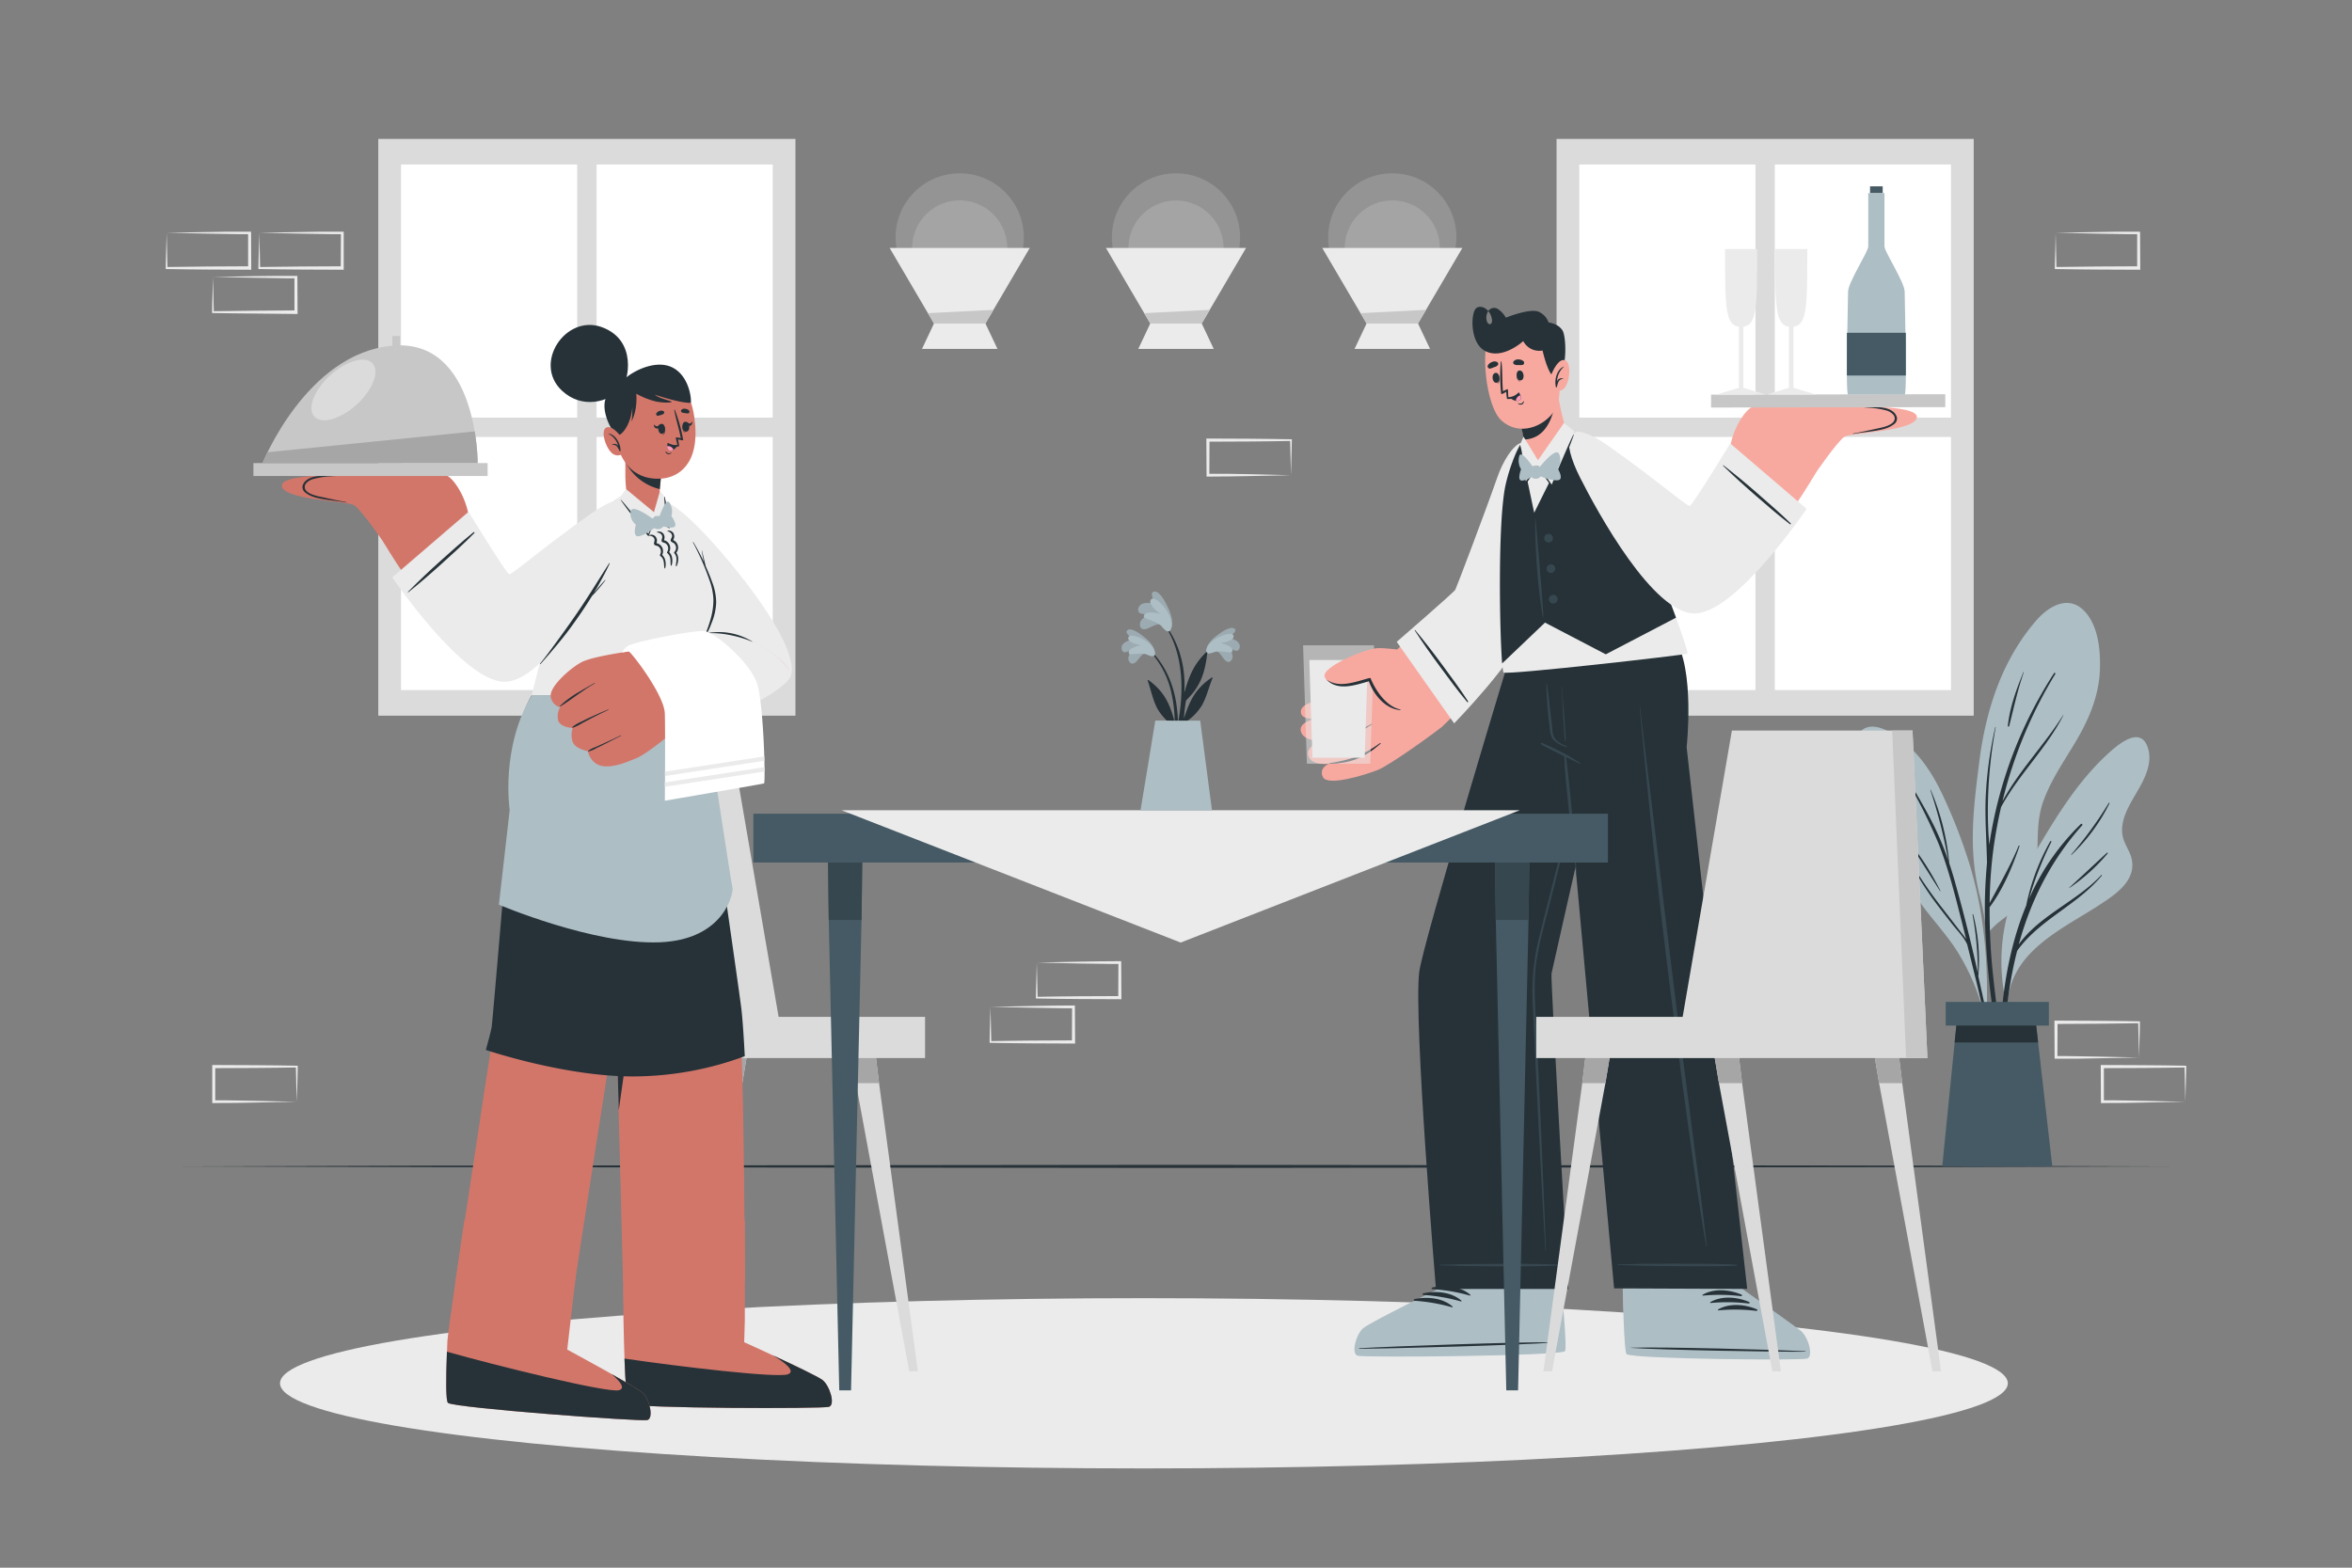 <svg xmlns="http://www.w3.org/2000/svg" viewBox="0 0 750 500"><rect x="0" y="0" width="750" height="500" fill="#808080" stroke="none"/><g id="freepik--background-complete--inject-19"><rect x="120.63" y="44.3" width="133.02" height="183.96" style="fill:#dbdbdb"></rect><rect x="127.88" y="52.47" width="56.17" height="80.72" style="fill:#fff"></rect><rect x="190.23" y="52.47" width="56.17" height="80.72" style="fill:#fff"></rect><rect x="127.88" y="139.37" width="56.17" height="80.72" style="fill:#fff"></rect><rect x="190.23" y="139.37" width="56.17" height="80.72" style="fill:#fff"></rect><rect x="496.35" y="44.3" width="133.02" height="183.96" style="fill:#dbdbdb"></rect><rect x="503.6" y="52.47" width="56.17" height="80.72" style="fill:#fff"></rect><rect x="565.95" y="52.47" width="56.17" height="80.72" style="fill:#fff"></rect><rect x="503.6" y="139.37" width="56.17" height="80.72" style="fill:#fff"></rect><rect x="565.95" y="139.37" width="56.17" height="80.72" style="fill:#fff"></rect><path d="M67.91,88.35,81,88.07,87.69,88c2.23,0,4.47,0,6.7,0h.44v.45l.06,11.19v.5h-.5L81.15,100c-4.41,0-8.83-.11-13.24-.16h-.28v-.27c0-1.9.08-3.78.13-5.65Zm0,0L68.05,94c0,1.86.11,3.7.13,5.53l-.27-.27c4.41,0,8.83-.16,13.24-.16L94.39,99l-.5.5,0-11.19.45.45c-2.18,0-4.36,0-6.55-.06l-6.58-.11Z" style="fill:#ebebeb"></path><path d="M82.68,74.24,95.81,74l6.66-.11c2.22,0,4.46,0,6.69,0h.44v.45l0,11.19v.5h-.5l-13.24-.06c-4.41,0-8.83-.11-13.24-.16H82.4v-.27c0-1.9.08-3.78.13-5.65Zm0,0,.14,5.66c.05,1.86.11,3.7.13,5.53l-.27-.27c4.41,0,8.83-.16,13.24-.16l13.24-.07-.5.5.06-11.19.44.45c-2.18,0-4.36,0-6.54-.06L96,74.52Z" style="fill:#ebebeb"></path><path d="M315.84,321.13l13.12-.28,6.66-.11c2.23-.05,4.46,0,6.7-.05h.44v.45l.06,11.19v.5h-.5l-13.24-.06c-4.42,0-8.83-.11-13.24-.17h-.28v-.27c0-1.9.09-3.79.13-5.65Zm0,0,.14,5.65c0,1.87.11,3.71.13,5.54l-.27-.27c4.41-.05,8.82-.16,13.24-.17l13.24-.06-.5.5.05-11.19.45.45c-2.19,0-4.36,0-6.55-.06l-6.58-.11Z" style="fill:#ebebeb"></path><path d="M330.61,307l13.12-.28,6.66-.11c2.23-.05,4.47,0,6.7-.05h.44V307l.06,11.19v.5h-.5l-13.24-.06c-4.42,0-8.83-.11-13.24-.17h-.28v-.27c0-1.9.09-3.79.14-5.65Zm0,0,.14,5.66c0,1.86.11,3.7.13,5.53l-.27-.27c4.41-.05,8.82-.16,13.24-.17l13.24-.06-.5.5.05-11.19.45.45c-2.18,0-4.36,0-6.55-.06L344,307.3Z" style="fill:#ebebeb"></path><path d="M53.14,74.24,66.26,74l6.66-.11c2.23,0,4.47,0,6.7,0h.44v.45l.06,11.19v.5h-.5l-13.24-.06c-4.42,0-8.83-.11-13.24-.16h-.28v-.27c0-1.9.09-3.78.13-5.65Zm0,0,.14,5.66c0,1.86.11,3.7.13,5.53l-.27-.27c4.41,0,8.82-.16,13.24-.16l13.24-.07-.5.5,0-11.19.45.45c-2.18,0-4.36,0-6.55-.06l-6.58-.11Z" style="fill:#ebebeb"></path><path d="M411.66,151.56l-13.12.28-6.66.11c-2.23.05-4.47,0-6.7.06h-.44v-.45l-.06-11.19v-.5h.5l13.24.06c4.42,0,8.83.12,13.24.17h.28v.27c0,1.9-.09,3.79-.14,5.66Zm0,0-.14-5.65c0-1.87-.11-3.71-.13-5.54l.27.27c-4.41.06-8.82.16-13.24.17l-13.24.06.5-.5-.05,11.19-.45-.44c2.18,0,4.36,0,6.55,0l6.58.11Z" style="fill:#ebebeb"></path><path d="M682.09,337.27l-13.12.27-6.66.12c-2.23,0-4.47,0-6.7,0h-.44v-.44l-.06-11.19v-.51h.5l13.24.06c4.41,0,8.83.11,13.24.16h.28v.27c0,1.89-.08,3.78-.13,5.65Zm0,0-.14-5.66c-.05-1.86-.11-3.7-.13-5.53l.27.27c-4.41,0-8.83.16-13.24.16l-13.24.07.5-.5-.05,11.19-.45-.45c2.18,0,4.36,0,6.55.05l6.58.12Z" style="fill:#ebebeb"></path><path d="M696.86,351.38l-13.12.27-6.66.12c-2.23,0-4.47,0-6.7.05h-.44v-.44l-.06-11.19v-.51h.5l13.24.06c4.42,0,8.83.11,13.24.16h.28v.27c0,1.89-.09,3.78-.13,5.65Zm0,0-.14-5.66c0-1.86-.11-3.7-.13-5.53l.27.27c-4.41.05-8.82.16-13.24.16l-13.24.06.5-.49,0,11.19-.45-.45c2.18,0,4.36,0,6.55.05l6.58.12Z" style="fill:#ebebeb"></path><path d="M94.62,351.38l-13.13.27-6.66.12c-2.23,0-4.46,0-6.69.05h-.45v-.44l0-11.19v-.51h.51l13.24.06c4.41,0,8.82.11,13.24.16h.27v.27c0,1.89-.09,3.78-.13,5.65Zm0,0-.15-5.66c0-1.86-.11-3.7-.13-5.53l.28.27c-4.42.05-8.83.16-13.24.16l-13.24.06.49-.49,0,11.19-.44-.45c2.18,0,4.35,0,6.54.05l6.58.12Z" style="fill:#ebebeb"></path><path d="M655.5,74.24,668.62,74l6.66-.11c2.23,0,4.47,0,6.7,0h.44v.45l.06,11.19v.5H682l-13.24-.06c-4.42,0-8.83-.11-13.24-.16h-.28v-.27c0-1.9.09-3.78.14-5.65Zm0,0,.14,5.66c0,1.86.11,3.7.13,5.53l-.27-.27c4.41,0,8.82-.16,13.24-.16L682,84.93l-.5.5,0-11.19.45.45c-2.18,0-4.36,0-6.55-.06l-6.58-.11Z" style="fill:#ebebeb"></path><circle cx="306.03" cy="75.72" r="20.45" style="fill:#ebebeb;opacity:0.19"></circle><circle cx="306.03" cy="79.09" r="15.17" transform="translate(158.31 358.53) rotate(-76.63)" style="fill:#ebebeb;opacity:0.19"></circle><polygon points="328.36 79.09 314.23 103.17 297.83 103.17 283.69 79.09 328.36 79.09" style="fill:#ebebeb"></polygon><polygon points="318.07 111.28 294 111.28 297.83 103.17 314.23 103.17 318.07 111.28" style="fill:#ebebeb"></polygon><polygon points="316.78 98.82 314.23 103.17 297.82 103.17 295.89 99.88 316.78 98.82" style="fill:#c7c7c7"></polygon><circle cx="375" cy="75.72" r="20.45" style="fill:#ebebeb;opacity:0.19"></circle><circle cx="375" cy="79.09" r="15.17" transform="translate(2.05 167.35) rotate(-25.22)" style="fill:#ebebeb;opacity:0.19"></circle><polygon points="397.33 79.09 383.2 103.17 366.8 103.17 352.67 79.09 397.33 79.09" style="fill:#ebebeb"></polygon><polygon points="387.04 111.28 362.97 111.28 366.8 103.17 383.2 103.17 387.04 111.28" style="fill:#ebebeb"></polygon><polygon points="385.76 98.82 383.2 103.17 366.8 103.17 364.86 99.88 385.76 98.82" style="fill:#c7c7c7"></polygon><circle cx="443.97" cy="75.72" r="20.45" style="fill:#ebebeb;opacity:0.19"></circle><circle cx="443.97" cy="79.09" r="15.17" transform="translate(74.11 337.1) rotate(-45)" style="fill:#ebebeb;opacity:0.19"></circle><polygon points="466.31 79.09 452.17 103.17 435.77 103.17 421.64 79.09 466.31 79.09" style="fill:#ebebeb"></polygon><polygon points="456.01 111.28 431.94 111.28 435.77 103.17 452.17 103.17 456.01 111.28" style="fill:#ebebeb"></polygon><polygon points="454.73 98.82 452.18 103.17 435.77 103.17 433.84 99.88 454.73 98.82" style="fill:#c7c7c7"></polygon></g><g id="freepik--Shadow--inject-19"><ellipse cx="364.77" cy="441.19" rx="275.48" ry="27.15" style="fill:#ebebeb"></ellipse></g><g id="freepik--Floor--inject-19"><polygon points="58.08 372.01 137.31 371.77 216.54 371.68 375 371.51 533.46 371.68 612.69 371.76 691.92 372.01 612.69 372.25 533.46 372.34 375 372.51 216.54 372.34 137.31 372.25 58.08 372.01" style="fill:#263238"></polygon></g><g id="freepik--Plant--inject-19"><path d="M631.1,284.94a70.12,70.12,0,0,1,2.26,12.75c-.12.21-.1,1,0,.79,0,.7,1.09.57,1.09-.12,0-.45,0-.9,0-1.34,2.49-3.09,6.11-5,9-7.74a17,17,0,0,0,4.95-7.88c2.42-8.36.15-17.22,3.07-25.56,2.51-7.19,7-13.44,10.84-20,4-6.89,7-14.13,7.3-22.2.24-6.18-.5-14.41-5.2-19-5-4.91-11.17-1.23-15,3.15-11.07,12.71-16.19,28.77-18.27,45.19-1.14,9.09-2.32,18.24-2,27.41A74.17,74.17,0,0,0,631.1,284.94Z" style="fill:#ADBEC4"></path><path d="M633.31,301a157,157,0,0,1,.3-25.75s0,0,0-.1c-.14-7-.69-13.89-.42-20.86a124.25,124.25,0,0,1,3.07-22.38.07.07,0,0,1,.13,0,146,146,0,0,0-2.42,21.88q-.21,5.89.09,11.8c.07,1.28.19,2.56.27,3.85h0A137.48,137.48,0,0,1,655,214.69c.14-.23.54,0,.4.25a143.07,143.07,0,0,0-16.86,40.63c5.33-9.87,13.37-18,19.34-27.46,0-.05.12,0,.09,0-5.36,10.56-14.22,18.88-19.86,29.28q-1.47,6.36-2.38,12.82a143.57,143.57,0,0,0-1.28,17.81c3.24-6.06,6.61-11.86,9.26-18.27.07-.17.32-.06.26.11-2.26,6.67-5.29,13.84-9.54,19.52,0,4.22.1,8.44.35,12.65.66,11.24,2.58,22.33,3.47,33.54a.26.26,0,0,1-.52.05A258.77,258.77,0,0,1,633.31,301Z" style="fill:#263238"></path><path d="M645.25,214.33c0-.08.15,0,.12,0-2,5.68-3.21,11.43-4.69,17.26a.22.22,0,0,1-.43-.07C640.86,225.66,643,219.77,645.25,214.33Z" style="fill:#263238"></path><path d="M593.1,238.13a86,86,0,0,0,4.73,9.7c3.69,6.71,7.55,12.87,8.25,20.68.31,3.49.42,7,1.49,10.37A31,31,0,0,0,611.7,287c4,5.84,9,10.87,12.73,16.92a71.66,71.66,0,0,1,8.46,20.4c.09.39.71.29.61-.1,0,0,0-.06,0-.09a.15.15,0,0,0,0-.09c.59-16.76-.75-33.66-5.87-49.72a170.57,170.57,0,0,0-8.12-20.68c-2.74-5.82-6.15-11.42-11-15.77-3.12-2.81-9.89-8.14-14.33-5.32C592.11,233.89,592.26,236,593.1,238.13Z" style="fill:#ADBEC4"></path><path d="M610,276.13a138,138,0,0,0,9.75,14c1.62,2.12,3.27,4.22,4.89,6.34.76,1,1.62,2,2.32,3.08-.44-1.77-.87-3.53-1.32-5.29-2.16-8.47-4.24-17-7.47-25.16a168.92,168.92,0,0,0-11.64-22.82c-.11-.2.2-.34.32-.15,3.54,5.83,7.14,11.65,10.11,17.79a92.56,92.56,0,0,1,4.3,10.55,163.35,163.35,0,0,0-5.72-22.55c0-.06.07-.11.1-.05a76.9,76.9,0,0,1,5.93,23.46s0,0,0,0q1.1,3.25,2,6.59c2.64,9.38,5,18.85,7.11,28.36A101.46,101.46,0,0,0,629,291.69a.11.11,0,0,1,.22,0,59.2,59.2,0,0,1,1.62,19.66c.81,3.61,1.61,7.24,2.38,10.86,1.65,7.73,3.67,15.59,4.63,23.44,0,.2-.25.24-.31.05-1.15-4.23-1.84-8.61-2.78-12.9s-1.92-8.58-2.92-12.86c-1.45-6.24-3-12.46-4.53-18.68-1-2.28-3.05-4.3-4.55-6.21-1.65-2.1-3.3-4.19-4.91-6.32a94.3,94.3,0,0,1-8.06-12.49C609.76,276.11,609.9,276,610,276.13Z" style="fill:#263238"></path><path d="M609.24,269a88.29,88.29,0,0,1,9.53,15.15c0,.07-.07.14-.11.07-3.21-5-6.37-10.09-9.57-15.12C609,269,609.18,268.88,609.24,269Z" style="fill:#263238"></path><path d="M680.61,254c-2.18,3.74-4.66,8.24-3.72,12.73.59,2.84,2.67,5.15,3,8.05.85,6.41-5.54,10.64-10.15,13.66-11.51,7.56-27.3,14.29-29.4,29.72-.08.54-1,.41-1-.13a.36.36,0,0,1,0-.1s-.06-.05-.06-.09a59.15,59.15,0,0,1,.22-23.56c1.72-7.95,5.19-15.09,9.28-22.08,6.93-11.82,14.27-23.92,24.74-33,2.9-2.5,8.84-7,11.15-1.35S683.27,249.46,680.61,254Z" style="fill:#ADBEC4"></path><path d="M670.07,279.08c-7.63,8.26-19.77,12.89-26.34,22.15,3.9-14.19,10.34-26.94,20.24-38a.3.3,0,0,0-.42-.42A75,75,0,0,0,647,286.74a107.24,107.24,0,0,1,7.12-18.21c.11-.23-.2-.42-.33-.2a69.53,69.53,0,0,0-7.68,20.48c-8.66,20.95-9.46,45.53-7.64,67.62,0,.32.5.32.49,0-.49-17.41-.21-35.12,4-52.12l.27-1.06c7.15-10,19.23-14.58,27-24C670.28,279.12,670.15,279,670.07,279.08Z" style="fill:#263238"></path><path d="M671.84,272c-4,3.68-8,7.44-12,11.11,0,0,0,.11.06.08a58.61,58.61,0,0,0,12.15-10.95C672.21,272.06,672,271.83,671.84,272Z" style="fill:#263238"></path><path d="M672.47,256.06a125.68,125.68,0,0,1-12,16.49c-.06.06,0,.16.1.1a58.2,58.2,0,0,0,12.11-16.47A.13.13,0,0,0,672.47,256.06Z" style="fill:#263238"></path><polygon points="654.43 372.01 619.34 372.01 624.07 324.79 649.03 324.79 654.43 372.01" style="fill:#455a64"></polygon><polygon points="649.91 332.47 623.29 332.47 624.07 324.79 649.03 324.79 649.91 332.47" style="fill:#263238"></polygon><rect x="620.44" y="319.56" width="32.9" height="7.54" style="fill:#455a64"></rect></g><g id="freepik--character-2--inject-19"><path d="M498.64,430.44c-2.22,1.45-62.93,2.21-65,1.55s-.33-6.58,1.92-8.41,24.59-12.19,24.59-12.19l-1-9.08c10.59-.32,28-.93,38.05-1.28C498.2,415.5,499.07,430.17,498.64,430.44Z" style="fill:#ebebeb"></path><path d="M432.92,432.4c2.15.64,63.82.11,66.09-1.44.87-.58-1.27-22-1.27-22.12l-37.77.91,0,.67s-22.95,11.22-25.27,13.19S430.77,431.76,432.92,432.4Z" style="fill:#ADBEC4"></path><path d="M433.53,430c10.26-.6,51.69-2.07,61.88-1.89.08,0,.08.06,0,.07-10.15.82-51.6,1.95-61.88,2C433.32,430.18,433.31,430,433.53,430Z" style="fill:#263238"></path><path d="M456.71,410.65c4-.9,9-.44,12.16,2.33.12.11,0,.28-.16.24a56.38,56.38,0,0,0-12-2.06A.26.26,0,0,1,456.71,410.65Z" style="fill:#263238"></path><path d="M453.85,412.5c4-.89,9-.44,12.16,2.34.13.1,0,.28-.16.24a57,57,0,0,0-12-2.07A.26.26,0,0,1,453.85,412.5Z" style="fill:#263238"></path><path d="M451,414.36c4-.89,9-.44,12.17,2.33.12.11,0,.28-.17.25a56.83,56.83,0,0,0-12-2.07A.26.26,0,0,1,451,414.36Z" style="fill:#263238"></path><path d="M457.89,411.09h42.24s-5.73-98.87-5.39-100.6c.42-2.2,24.19-106.67,24.19-106.67h-35.8s-29.45,96.89-30.58,106.25C450.72,325.18,457.89,411.09,457.89,411.09Z" style="fill:#263238"></path><path d="M459.12,403.39c6.45-.13,4.6-.18,11.05-.24,3.16,0,23.91-.22,26.86.27a.07.07,0,0,1,0,.13c-2.95.49-23.7.31-26.86.28-6.45-.06-4.6-.11-11.05-.25A.1.1,0,0,1,459.12,403.39Z" style="fill:#37474f"></path><path d="M512.75,212.65c-3.34,11.9-6.25,23.93-9.28,35.91s-6,24-9.05,36c-1.48,5.9-3.09,11.77-4.37,17.71a70.21,70.21,0,0,0-1.29,17.95c.51,12.35,1.17,24.69,1.77,37s1.26,24.7,2,37c.09,1.55.19,3.09.28,4.63,0,.11.17.1.16,0q-1.38-37.06-3.24-74.1c-.3-6.19-.68-12.4.27-18.54.9-5.83,2.55-11.53,4-17.23q4.53-18,9-36c3.36-13.43,6.89-26.84,9.89-40.35A.09.09,0,0,0,512.75,212.65Z" style="fill:#37474f"></path><path d="M574.35,432c-2.07.67-53.07,0-55.3-1.41-.87-.54-1.29-9.13-1.5-19.54v-.33c0-.45-.26-2.43-.67-5.28l38,.63.67,5.22s14.54,10.4,16.82,12.26S576.41,431.31,574.35,432Z" style="fill:#dbdbdb"></path><path d="M576.25,433.31c-2.15.68-55.26.12-57.55-1.4-.88-.56-1.25-21.21-1.25-21.32l38.13,0,.17.62s16.22,11.38,18.56,13.32S578.39,432.65,576.25,433.31Z" style="fill:#ADBEC4"></path><path d="M575.6,430.94c-10.26-.46-45.36-1.43-55.55-1.1-.08,0-.08.06,0,.06,10.17.68,45.27,1.31,55.55,1.21C575.82,431.1,575.82,431,575.6,430.94Z" style="fill:#263238"></path><path d="M555.31,412.9c-3.79-1.61-8.75-2.08-12.39.06-.14.08,0,.28.12.27a56.66,56.66,0,0,1,12.14.17A.26.26,0,0,0,555.31,412.9Z" style="fill:#263238"></path><path d="M557.77,415.26c-3.78-1.62-8.74-2.09-12.38.05-.14.08,0,.28.11.27a56.74,56.74,0,0,1,12.15.17A.26.26,0,0,0,557.77,415.26Z" style="fill:#263238"></path><path d="M560.24,417.61c-3.78-1.62-8.75-2.09-12.39.05-.14.08,0,.28.12.27a56.64,56.64,0,0,1,12.14.17A.26.26,0,0,0,560.24,417.61Z" style="fill:#263238"></path><path d="M487.65,203.82s5.43,33.09,5.8,34.15c0,0,2,1,5.66,2.64L514.7,410.92l42.44.17L537.83,238.31s2.75-25.15-3.85-34.49Z" style="fill:#263238"></path><path d="M515.9,403.26c6.48-.1,4.62-.17,11.11-.2,3.17,0,24-.11,27,.39.06,0,.06.13,0,.14-3,.47-23.82.2-27,.16-6.48-.09-4.62-.14-11.1-.3A.1.1,0,0,1,515.9,403.26Z" style="fill:#37474f"></path><path d="M491.69,236.94a79.59,79.59,0,0,1,12.13,6.36.14.14,0,0,1-.13.25c-4.09-2-8.27-3.9-12.25-6.12A.28.28,0,0,1,491.69,236.94Z" style="fill:#37474f"></path><path d="M493.25,218c.67,4,1,8,1.48,12l.33,2.87a5.52,5.52,0,0,0,.68,2.52c.87,1.33,2.41,2,3.8,2.57a.14.14,0,0,1-.08.27,9.16,9.16,0,0,1-4-2.14c-1.27-1.34-1.23-3.38-1.43-5.11a109.75,109.75,0,0,1-.93-12.93A.09.09,0,0,1,493.25,218Z" style="fill:#37474f"></path><path d="M498.06,219.21c.14,2.85.46,5.7.7,8.54.12,1.41.21,2.82.3,4.22s.25,2.9.21,4.33a.09.09,0,0,1-.18,0c-.23-1.36-.26-2.77-.37-4.13s-.22-2.89-.3-4.33c-.16-2.88-.24-5.78-.5-8.66C497.91,219.11,498.06,219.11,498.06,219.21Z" style="fill:#37474f"></path><path d="M501.74,264.17c-.47-5-.9-10-1.47-15-.32-2.8-.57-5.62-1-8.4,0-.26-.46-.19-.45.07.11,5,.71,10,1.19,15s.9,10,1.56,15c.38,2.82.79,5.63,1.12,8.46,0,.1.17.1.16,0C502.42,274.26,502.21,269.21,501.74,264.17Z" style="fill:#37474f"></path><path d="M540,363.45q-2.18-16.74-4.31-33.48c-2.83-22.33-5.5-44.68-8.19-67-1.51-12.54-3.09-25.07-4.55-37.62,0-.08-.13-.08-.12,0,2.09,22.51,4.34,45,7,67.45s5.5,44.68,8.59,67c1.73,12.53,3.43,25.07,5.65,37.52a.09.09,0,0,0,.18,0C543,386,541.44,374.7,540,363.45Z" style="fill:#37474f"></path><path d="M489.67,149.05c.61,15.55-2.52,38.33-3.82,46.32-1.44,8.88-14.66,25.72-26,36.4-2.47,2.33-19.52-18.4-17.29-21.26,5.22-6.71,19.49-17.16,22.26-22.12,1.79-3.22,9.39-26.7,13.9-38C484.65,135.61,489.39,141.79,489.67,149.05Z" style="fill:#f7a9a0"></path><path d="M459.85,231.77c-2.55,2.07-16.58,12.27-20.59,13.84s-15.87,5.23-17.38,2.28,1.88-4.3,1.88-4.3-5.26.76-6.5-2.35,4.08-5,4.08-5-5.45.38-6.47-2.81,4.67-4.23,4.67-4.23-5,.58-4.71-2.4c.31-3.58,9.59-3.62,13.89-5.68,1-.47,19.1-10.88,19.1-10.88Z" style="fill:#f7a9a0"></path><path d="M419.05,229.27c6.82,0,9.8-1.24,15.46-4.86.11-.07.24.07.13.16-5.21,4.05-8.73,6.09-15.61,5C418.7,229.55,418.72,229.27,419.05,229.27Z" style="fill:#263238"></path><path d="M420.8,236.2c7.09-.66,10.33-1.94,16.54-5.3.08,0,.17.1.09.16-5.81,3.8-9.37,5.76-16.54,5.49C420.57,236.54,420.48,236.23,420.8,236.2Z" style="fill:#263238"></path><path d="M424.07,243.41c6.81-1.14,10.43-2.38,16-6.41.14-.1.29.09.16.19-5.31,4.67-9.81,6.26-16.13,6.42C423.69,243.63,423.64,243.48,424.07,243.41Z" style="fill:#263238"></path><polygon points="435.17 241.65 418.51 241.65 417.51 210.51 436.17 210.51 435.17 241.65" style="fill:#ebebeb"></polygon><polygon points="436.94 243.58 416.74 243.58 415.52 205.81 438.16 205.81 436.94 243.58" style="fill:#ebebeb;opacity:0.5"></polygon><path d="M451.53,208.06s-8.42-1.5-12.27-1.34-17.95,6-16.85,9.14c1.41,4,10.22,2.25,14.42.81,0,0,3.26,9.32,9.86,9.41S451.53,208.06,451.53,208.06Z" style="fill:#f7a9a0"></path><path d="M423.16,216.84c3.93,2.75,9.33.51,13.51-.58a.39.39,0,0,1,.51.39c1.63,3.82,5,8.73,9.32,9.62a.1.1,0,0,1,0,.2c-4.72-.34-8.46-4.88-10-9.18-4.27,1.19-9.77,3.2-13.36-.41C423.11,216.86,423.13,216.83,423.16,216.84Z" style="fill:#263238"></path><path d="M445.38,204.71l18.32,26s20-20.47,23.14-30.67,2.79-25.11,2.92-46-8.49-12.75-12.36-1.64c-3.52,10.14-12.89,34.84-13.33,35.68S445.38,204.71,445.38,204.71Z" style="fill:#ebebeb"></path><path d="M468.13,223.67c-2.57-4-5.39-7.76-8.19-11.57s-5.67-7.54-8.68-11.14c-.08-.09-.19,0-.13.11,2.57,4,5.31,7.84,8.12,11.64s5.58,7.6,8.61,11.21C468,224.11,468.26,223.87,468.13,223.67Z" style="fill:#263238"></path><path d="M479.44,214.48c1,.9,58.4-5.64,58.67-6,.71-1.1-20.86-61.19-35.49-70.37-3.15-2-14.13-.33-15.58.44-1.63.86-5.53,9.65-7,16.59C477.23,169,478.54,213.68,479.44,214.48Z" style="fill:#ebebeb"></path><path d="M534.45,197l-22.4,11.69-19.38-10.12L479,211.6c-.81-10-1.41-44.55,1-56.51a57.45,57.45,0,0,1,3.66-11.16s0,0,0,0c.59-1.17,1-1.94,1-1.94l4.56,21.55,12.84-25.84C513.51,144.66,527.82,178.94,534.45,197Z" style="fill:#263238"></path><path d="M491,181.1q-.31-3.89-.66-7.75c-.1-1.27-.21-2.54-.31-3.82s-.27-2.71-.4-4.06a0,0,0,0,0-.08,0c0,1.36,0,2.71,0,4.08s.08,2.54.13,3.81c.1,2.63.24,5.26.44,7.89.4,5.18.94,10.36,1.85,15.48a.09.09,0,0,0,.18,0C491.91,191.5,491.44,186.3,491,181.1Z" style="fill:#37474f"></path><path d="M496.68,191.1a1.38,1.38,0,1,1-1.38-1.38A1.37,1.37,0,0,1,496.68,191.1Z" style="fill:#37474f"></path><path d="M495.93,181.37a1.37,1.37,0,1,1-1.37-1.37A1.37,1.37,0,0,1,495.93,181.37Z" style="fill:#37474f"></path><path d="M495.19,171.64a1.38,1.38,0,1,1-1.37-1.37A1.37,1.37,0,0,1,495.19,171.64Z" style="fill:#37474f"></path><path d="M503.62,150.19c6.28,11.05,23.27,44.53,37.72,44.51,10.23,0,36.74-41.24,39.09-46.51,1.92-4.32-25.45-12.83-26.8-10-2.79,5.88-10.72,21.08-14.29,24.15-2.38,2-20.14-16-30.91-22.61C499.19,134.08,498.94,142,503.62,150.19Z" style="fill:#f7a9a0"></path><path d="M588.33,139.15C591,138,611.26,137.4,611.25,133s-25.83-3.17-25.83-3.17Z" style="fill:#f7a9a0"></path><path d="M551.49,146.81c-.64-7.38,4.58-16.31,7.66-17.18,2.14-.6,25.11.39,28.7.17s16.4.11,16.7,3.26c.41,4.45-13.84,4.63-16.22,6.09S578.15,152,578.15,152Z" style="fill:#f7a9a0"></path><path d="M604.88,133.12a3.46,3.46,0,0,0-1.46-2c-1.57-1.1-3.64-1.19-5.49-1.34a50.26,50.26,0,0,0-8.41-.07c-.07,0-.07.1,0,.1,2.1,0,4.2,0,6.29.23a25.93,25.93,0,0,1,5.69.87,4.64,4.64,0,0,1,2.19,1.31,1.79,1.79,0,0,1,.43,1.7c-.61,1.94-4.43,2.51-6.19,2.91-2.31.51-4.7,1-7,1.44-.1,0,0,.17.05.15,2.4-.47,4.94-.66,7.36-1.09,2-.36,4-.76,5.64-2.06A2.19,2.19,0,0,0,604.88,133.12Z" style="fill:#263238"></path><path d="M551.73,141.43l24.36,20.86s-22.11,32.8-35.42,33.36-31.33-32.39-36.91-43.51-5.85-20.48,9.44-9.69,24.68,19.07,25.6,18.91S551.73,141.43,551.73,141.43Z" style="fill:#ebebeb"></path><path d="M571,166.91c-3.39-3.32-7-6.4-10.53-9.5s-7.18-6.12-10.91-9c-.09-.07-.18.07-.1.14,3.38,3.32,6.9,6.49,10.47,9.59s7.11,6.19,10.85,9.05C571,167.36,571.13,167.07,571,166.91Z" style="fill:#263238"></path><rect x="545.62" y="125.83" width="74.68" height="4.12" transform="translate(1166.15 254.73) rotate(179.9)" style="fill:#c7c7c7"></rect><path d="M607.36,125.81H589.31c-.86,0,0-29.71,0-32.75s6.44-12.75,6.44-14.47v-17h5.16v17c0,1.72,6.45,11.44,6.45,14.47S608.21,125.81,607.36,125.81Z" style="fill:#ADBEC4"></path><rect x="588.93" y="106.14" width="18.8" height="13.63" style="fill:#455a64"></rect><rect x="596.32" y="59.43" width="4.03" height="2.12" style="fill:#455a64"></rect><path d="M576.3,79.44c0,19,0,24.81-5.12,24.81s-5.11-5.77-5.11-24.81Z" style="fill:#ebebeb"></path><rect x="570.46" y="100.52" width="1.44" height="23.43" style="fill:#ebebeb"></rect><polygon points="579.18 125.87 563.19 125.87 571.18 123.48 579.18 125.87" style="fill:#ebebeb"></polygon><path d="M560.31,79.44c0,19,0,24.81-5.12,24.81s-5.11-5.77-5.11-24.81Z" style="fill:#ebebeb"></path><rect x="554.47" y="100.52" width="1.44" height="23.43" style="fill:#ebebeb"></rect><polygon points="563.19 125.87 547.2 125.87 555.19 123.48 563.19 125.87" style="fill:#ebebeb"></polygon><path d="M489.81,147.23c2.31.11,8.11-3.91,9.79-8.26a68,68,0,0,0-1.52-6.71c-.49-2.14-1-4.55-1.29-6.77-.05-.46-13.51,5.24-13.51,5.24a35.72,35.72,0,0,1,2.48,8.37,4.8,4.8,0,0,1,0,.92v.16C485.74,142,486.68,147.09,489.81,147.23Z" style="fill:#f7a9a0"></path><path d="M485.79,140.18a8.22,8.22,0,0,0,1.44-.12c7.31-1.13,8.75-10.44,9-14.49-2.51.72-13,5.16-13,5.16a35.72,35.72,0,0,1,2.48,8.37,4.8,4.8,0,0,1,0,.92A.85.85,0,0,0,485.79,140.18Z" style="fill:#263238"></path><path d="M494.42,107.45c2.82,4.4,4.18,19,1.63,23.06-3.7,5.88-11.69,8.59-17.18,3.7-5.32-4.74-6.76-23.8-3.73-27.68C479.6,100.8,490.26,101,494.42,107.45Z" style="fill:#f7a9a0"></path><path d="M496.35,130.28h0" style="fill:none;stroke:#f4a69d;stroke-linecap:round;stroke-linejoin:round;stroke-width:0px"></path><path d="M483.63,119.3s.08,0,.08.08c.07,1,.31,2.1,1.23,2.34,0,0,0,.06,0,0C483.84,121.73,483.53,120.24,483.63,119.3Z" style="fill:#263238"></path><path d="M484.41,118.18c1.57-.27,2,2.89.55,3.14S483.09,118.41,484.41,118.18Z" style="fill:#263238"></path><path d="M478,119.81s-.07.06-.06.1c.17,1,.19,2.11-.65,2.56,0,0,0,.06,0,0C478.35,122.22,478.3,120.71,478,119.81Z" style="fill:#263238"></path><path d="M477,118.91c-1.59.1-1.28,3.27.19,3.18S478.3,118.83,477,118.91Z" style="fill:#263238"></path><path d="M485.39,116.42a11.41,11.41,0,0,1-1.31,0,2,2,0,0,1-1.33-.28.67.67,0,0,1-.15-.81,1.68,1.68,0,0,1,1.54-.69,2.49,2.49,0,0,1,1.68.57A.72.72,0,0,1,485.39,116.42Z" style="fill:#263238"></path><path d="M475.27,117.54a10.63,10.63,0,0,0,1.23-.45,2.09,2.09,0,0,0,1.17-.69.7.7,0,0,0-.11-.82,1.68,1.68,0,0,0-1.69-.15,2.45,2.45,0,0,0-1.41,1.07A.72.72,0,0,0,475.27,117.54Z" style="fill:#263238"></path><path d="M485.8,128c-.2.27-.39.61-.74.69a2.52,2.52,0,0,1-1.09-.1,0,0,0,0,0,0,.06,1.32,1.32,0,0,0,1.31.36,1.06,1.06,0,0,0,.65-1C485.91,128,485.83,128,485.8,128Z" style="fill:#263238"></path><path d="M484.37,125.25a3.33,3.33,0,0,1-2,1.78,3.69,3.69,0,0,1-1.19.22.91.91,0,0,1-.23,0h-.22c-.12,0-.19-.09-.23-.2h0a.33.33,0,0,1,0-.1h0v-.09c-.12-.75-.2-1.9-.2-1.9-.26.17-1.58,1-1.61.6a51,51,0,0,1-.1-10.26.1.1,0,0,1,.19,0c.37,3.15.18,6.34.5,9.51a5.65,5.65,0,0,1,1.51-.7c.11,0,.12,2.24.2,2.57a.1.1,0,0,1,0,0,4.72,4.72,0,0,0,3.31-1.55C484.33,125.1,484.42,125.16,484.37,125.25Z" style="fill:#263238"></path><path d="M481.59,126.93a4,4,0,0,0,1.79.93,1.8,1.8,0,0,0,1.09-.13c.74-.35.63-1.06.37-1.65a4.44,4.44,0,0,0-.52-.87A5.14,5.14,0,0,1,481.59,126.93Z" style="fill:#263238"></path><path d="M483.38,127.86a1.8,1.8,0,0,0,1.09-.13c.74-.35.63-1.06.37-1.65A1.88,1.88,0,0,0,483.38,127.86Z" style="fill:#ff9abb"></path><path d="M473.44,111.87c5.62,3.09,12.29-3.08,12.29-3.08a5.74,5.74,0,0,0,6.16,3s1.91,8.81,4.26,8.56c3.58-.37,3.48-12.63,2.12-14.91s-4.46-2.59-4.46-2.59A5.84,5.84,0,0,0,491,99.6c-2.63-1.63-10.82,1.72-10.82,1.72a7.83,7.83,0,0,0-2.45-2.7,2.22,2.22,0,0,0-3.15.6,5.23,5.23,0,0,1,1.07,2.12c.68,2.56-1.45,2.77-1.66.4a3.66,3.66,0,0,1,.59-2.52c-1.21-1.44-3-1.77-3.93-.84C468.93,100.07,468.77,109.3,473.44,111.87Z" style="fill:#263238"></path><path d="M494.63,119.61s2-5.34,4.33-4.74,1.66,7.75-.51,9.27a2.53,2.53,0,0,1-3.62-.46Z" style="fill:#f7a9a0"></path><path d="M498.71,116.91s.06,0,0,.07a6.37,6.37,0,0,0-2.19,4.69,1.39,1.39,0,0,1,1.92-.89.05.05,0,0,1,0,.1,1.55,1.55,0,0,0-1.52,1,7.37,7.37,0,0,0-.45,1.54c0,.17-.33.16-.32,0v0C495.57,121.17,496.46,117.73,498.71,116.91Z" style="fill:#263238"></path><path d="M485.81,139.26l4.61,7.54,8.33-11.93,3.4,2.81s-7.09,17.92-7.28,17.2l-4.51-6.42-4,5.66-1.66-12.24Z" style="fill:#ebebeb"></path><path d="M485.2,148.12c-.21-2-.47-4.08-.58-6.11,0-.08.1-.13.13,0,.73,1.88,1.48,9.65,1.8,11.49v0c.17-.25,3.75-5,3.8-5,.91,1,4.21,5.65,4.46,6.09,1.12-2.85,5.5-13.25,6.93-16a.07.07,0,0,1,.13,0c-.91,3-6.67,16.94-6.8,16.92a79,79,0,0,1-4.73-6.78c-.57,1-4.1,6.31-4.17,6A64.6,64.6,0,0,1,485.2,148.12Z" style="fill:#263238"></path><path d="M491.81,150.48a2.11,2.11,0,1,1-2.18-2A2.11,2.11,0,0,1,491.81,150.48Z" style="fill:#ADBEC4"></path><path d="M490.51,149.54s5.64-7.38,6.68-4.65a4.4,4.4,0,0,1-.52,4.45s1.87,3,.57,3.69-6.5-.95-6.67-1.72A6.52,6.52,0,0,1,490.51,149.54Z" style="fill:#ADBEC4"></path><path d="M489.23,149.55s-4.24-6.6-4.79-4a5.32,5.32,0,0,0,.59,4.13s-1.11,2.89-.18,3.48,4.36-1.23,4.43-2A8.07,8.07,0,0,0,489.23,149.55Z" style="fill:#ADBEC4"></path></g><g id="freepik--Chairs--inject-19"><polygon points="270.4 330.38 272.92 345.45 289.94 437.39 292.69 437.39 280.31 345.45 278.48 330.38 270.4 330.38" style="fill:#dbdbdb"></polygon><polygon points="278.48 330.38 270.4 330.38 272.92 345.45 280.31 345.45 278.48 330.38" style="fill:#a6a6a6"></polygon><polygon points="216.94 437.39 219.69 437.39 236.71 345.45 239.23 330.38 231.15 330.38 229.32 345.45 216.94 437.39" style="fill:#dbdbdb"></polygon><polygon points="231.15 330.38 229.32 345.45 236.71 345.45 239.23 330.38 231.15 330.38" style="fill:#a6a6a6"></polygon><polygon points="165.88 437.39 168.63 437.39 185.65 345.45 188.16 330.38 180.09 330.38 178.26 345.45 165.88 437.39" style="fill:#dbdbdb"></polygon><polygon points="178.26 345.45 185.65 345.45 188.16 330.38 180.09 330.38 178.26 345.45" style="fill:#a6a6a6"></polygon><polygon points="170.23 337.46 294.98 337.46 294.98 324.32 248.28 324.32 232.59 233.01 174.99 233.01 170.23 337.46" style="fill:#dbdbdb"></polygon><polygon points="170.23 337.46 177.03 337.46 181.47 233.01 174.99 233.01 170.23 337.46" style="fill:#c7c7c7"></polygon><polygon points="514.44 330.38 511.93 345.45 494.9 437.39 492.16 437.39 504.54 345.45 506.37 330.38 514.44 330.38" style="fill:#dbdbdb"></polygon><polygon points="506.37 330.38 514.44 330.38 511.93 345.45 504.54 345.45 506.37 330.38" style="fill:#a6a6a6"></polygon><polygon points="567.9 437.39 565.16 437.39 548.13 345.45 545.62 330.38 553.69 330.38 555.52 345.45 567.9 437.39" style="fill:#dbdbdb"></polygon><polygon points="553.69 330.38 555.52 345.45 548.13 345.45 545.62 330.38 553.69 330.38" style="fill:#a6a6a6"></polygon><polygon points="618.96 437.39 616.22 437.39 599.2 345.45 596.68 330.38 604.75 330.38 606.58 345.45 618.96 437.39" style="fill:#dbdbdb"></polygon><polygon points="606.58 345.45 599.2 345.45 596.68 330.38 604.75 330.38 606.58 345.45" style="fill:#a6a6a6"></polygon><polygon points="614.61 337.46 489.87 337.46 489.87 324.32 536.56 324.32 552.26 233.01 609.86 233.01 614.61 337.46" style="fill:#dbdbdb"></polygon><polygon points="614.61 337.46 607.81 337.46 603.38 233.01 609.86 233.01 614.61 337.46" style="fill:#c7c7c7"></polygon></g><g id="freepik--Table--inject-19"><polygon points="487.73 269.45 487.42 293.42 484.08 443.43 480.32 443.43 476.97 293.42 476.67 269.45 487.73 269.45" style="fill:#455a64"></polygon><polygon points="487.73 269.45 487.42 293.42 476.97 293.42 476.67 269.45 487.73 269.45" style="fill:#37474f"></polygon><polygon points="275.03 269.45 274.72 293.42 271.38 443.43 267.62 443.43 264.27 293.42 263.97 269.45 275.03 269.45" style="fill:#455a64"></polygon><polygon points="263.97 269.45 275.03 269.45 274.72 293.42 264.27 293.42 263.97 269.45" style="fill:#37474f"></polygon><rect x="240.24" y="259.53" width="272.5" height="15.57" style="fill:#455a64"></rect><polygon points="268.33 258.41 484.65 258.41 376.49 300.62 268.33 258.41" style="fill:#ebebeb"></polygon><path d="M366.88,207.45c8.43,8.25,9.84,21,8.07,32.19-.05.26-.44.19-.44,0,0-2.54.08-5.07.07-7.58-.05-.12-.09-.22-.13-.34a17.05,17.05,0,0,1-5.48-5.88c-1.4-2.77-2-5.89-3-8.78-.1-.28.2-.2.39-.06,5.13,3.78,6.76,7.85,8.23,13.29a44.39,44.39,0,0,0-.89-8.47,28.83,28.83,0,0,0-7-14.1C366.52,207.53,366.73,207.3,366.88,207.45Z" style="fill:#263238"></path><path d="M365.3,208.41c-1.45.05-2.36,2.37-3.49,3a1.09,1.09,0,0,1-1.6-.25c-1.12-1.56.41-3.49,1.86-4.57a16.3,16.3,0,0,1-3,1.39,1.05,1.05,0,0,1-1.36-.82c-.49-2.13,2.18-3.07,4-3.12-.88-.62-3.43-2.3-2.08-3.12s4.36,1.57,5.34,2.36c1.43,1.16,3.14,2.9,3.2,4.72C368.27,210.16,366.41,208.86,365.3,208.41Z" style="fill:#ADBEC4"></path><path d="M365.3,208.41c-1.45.05-2.36,2.37-3.49,3a1.09,1.09,0,0,1-1.6-.25c-1.12-1.56.41-3.49,1.86-4.57a16.3,16.3,0,0,1-3,1.39,1.05,1.05,0,0,1-1.36-.82c-.49-2.13,2.18-3.07,4-3.12-.88-.62-3.43-2.3-2.08-3.12s4.36,1.57,5.34,2.36c1.43,1.16,3.14,2.9,3.2,4.72C368.27,210.16,366.41,208.86,365.3,208.41Z" style="opacity:0.1"></path><path d="M365.72,208.77c-1.86-.84-5.42.37-5.72-.33-.61-1.43,2.23-2.41,3.77-2.6-1.42-.38-4.13-1-4-2.36.11-1.66,4.16-.23,6.22,1.34,2.58,2,2.56,3.9,2.14,4.28C367.49,209.63,366,208.91,365.72,208.77Z" style="fill:#ADBEC4"></path><path d="M386.07,206.63c-8.73,7.93-10.63,20.63-9.28,31.87,0,.25.43.2.44,0,.1-2.54.11-5.07.22-7.58l.14-.33a17,17,0,0,0,5.7-5.67c1.51-2.71,2.18-5.81,3.37-8.66.11-.27-.19-.2-.39-.07-5.27,3.58-7,7.59-8.73,13a45.93,45.93,0,0,1,1.21-8.43,28.89,28.89,0,0,1,7.54-13.83A.16.16,0,0,0,386.07,206.63Z" style="fill:#263238"></path><path d="M387.62,207.65c1.45.11,2.27,2.46,3.37,3.18a1.09,1.09,0,0,0,1.61-.19c1.18-1.52-.28-3.51-1.69-4.64a17.06,17.06,0,0,0,2.95,1.5,1.06,1.06,0,0,0,1.39-.76c.57-2.11-2.07-3.16-3.9-3.28.92-.58,3.53-2.16,2.21-3s-4.42,1.41-5.43,2.16c-1.47,1.11-3.25,2.78-3.38,4.59C384.58,209.29,386.49,208.06,387.62,207.65Z" style="fill:#ADBEC4"></path><path d="M387.62,207.65c1.45.11,2.27,2.46,3.37,3.18a1.09,1.09,0,0,0,1.61-.19c1.18-1.52-.28-3.51-1.69-4.64a17.06,17.06,0,0,0,2.95,1.5,1.06,1.06,0,0,0,1.39-.76c.57-2.11-2.07-3.16-3.9-3.28.92-.58,3.53-2.16,2.21-3s-4.42,1.41-5.43,2.16c-1.47,1.11-3.25,2.78-3.38,4.59C384.58,209.29,386.49,208.06,387.62,207.65Z" style="opacity:0.1"></path><path d="M387.19,208c1.88-.77,5.39.58,5.72-.11.67-1.4-2.14-2.49-3.66-2.74,1.42-.33,4.16-.83,4.13-2.2,0-1.67-4.15-.39-6.26,1.1-2.66,1.89-2.72,3.8-2.3,4.2S386.88,208.12,387.19,208Z" style="fill:#ADBEC4"></path><path d="M377.14,227.56a85,85,0,0,1-2.71,12.53.31.31,0,0,1-.61-.12c.57-3.86,1.62-7.65,2.19-11.52a57.63,57.63,0,0,0,.67-11.81c-.37-6.51-2.13-13.43-6.38-18.52-.09-.12.11-.29.2-.18,8.5,9.91,7.15,22.06,7.14,23.15,1.21-4.1,2.45-8.81,7-13,.19-.18.35-.1.32.21-.82,7.61-2.93,11.58-7.35,15.65C377.49,225.18,377.33,226.38,377.14,227.56Z" style="fill:#263238"></path><path d="M370.23,199.26c-1.53-.68-3.64,1.27-5.16,1.4a1.26,1.26,0,0,1-1.53-1.07c-.37-2.18,2.19-3.41,4.23-3.8-1.28-.08-2.55.26-3.81-.08a1.21,1.21,0,0,1-1-1.52c.56-2.46,3.81-2.1,5.74-1.22-.61-1.09-2.41-4.12-.59-4.29s3.73,3.82,4.35,5.13c.9,1.93,1.8,4.6,1,6.52C372.43,202.57,371.16,200.28,370.23,199.26Z" style="fill:#ADBEC4"></path><path d="M370.23,199.26c-1.53-.68-3.64,1.27-5.16,1.4a1.26,1.26,0,0,1-1.53-1.07c-.37-2.18,2.19-3.41,4.23-3.8-1.28-.08-2.55.26-3.81-.08a1.21,1.21,0,0,1-1-1.52c.56-2.46,3.81-2.1,5.74-1.22-.61-1.09-2.41-4.12-.59-4.29s3.73,3.82,4.35,5.13c.9,1.93,1.8,4.6,1,6.52C372.43,202.57,371.16,200.28,370.23,199.26Z" style="opacity:0.1"></path><path d="M370.48,199.84c-1.5-1.81-5.8-2.34-5.76-3.22.08-1.79,3.52-1.38,5.21-.8-1.27-1.11-3.78-3.11-3-4.48.94-1.68,4.43,1.85,5.76,4.52,1.69,3.35.71,5.33.07,5.51C371.89,201.62,370.73,200.14,370.48,199.84Z" style="fill:#ADBEC4"></path><path d="M382.73,229.85l3.75,28.64H363.67c.47-2.53,4.72-28.67,4.72-28.67Z" style="fill:#ADBEC4"></path></g><g id="freepik--character-1--inject-19"><path d="M264.36,448.69c-2.08.69-61.51.52-63.77-.92-.86-.54-1.34-9.2-1.62-19.68-.07-2.26-.11-4.59-.15-7,0-2.81-.08-5.66-.1-8.42-.07-12.41.1-23.34.1-23.34h38.69l0,23.34v8.42l-.2,7s22.72,10.25,25,12.1S266.43,448,264.36,448.69Z" style="fill:#d3766a"></path><path d="M264.36,448.69c-2.09.69-61.51.52-63.78-.92-.7-.45-1.16-6.46-1.45-14.47,17,2.51,48.94,6.32,52.15,5,2.64-1-1.34-3.94-4.86-6.06,6.59,3.06,14.57,6.86,15.89,7.91C264.62,442,266.43,448,264.36,448.69Z" style="fill:#263238"></path><path d="M185.92,221.73s10.45,106.18,10.7,107.49c0,.17,2.06,79.35,2.06,79.35l38.81.15s-.13-69.83-1.73-85.17c-2-19.56-14.5-101.82-14.5-101.82Z" style="fill:#d3766a"></path><path d="M216,221.72l-18.69,132.4c-.37-13.45-.67-24.3-.7-24.88v0c-.24-1.31-10.7-107.5-10.7-107.5Z" style="fill:#263238"></path><path d="M206.41,452.92c-2.12.54-61.38-3.87-63.54-5.47-.82-.59-.67-9.27-.21-19.73.09-2.27,5.43-38.64,5.43-38.64l37.23,2.81-4.44,38.55s21.93,11.84,24.1,13.84S208.53,452.38,206.41,452.92Z" style="fill:#d3766a"></path><path d="M206.41,452.92c-2.12.53-61.38-3.87-63.54-5.47-.73-.53-.69-7.45-.36-16.34,15.05,4.29,51.24,13.24,54.85,12.29,2.24-.59.25-2.93-2.32-5.14,4.73,2.67,9,5.19,9.94,6C207.14,446.28,208.53,452.38,206.41,452.92Z" style="fill:#263238"></path><path d="M221.26,221.73s-1.37,13.83-7,21.53c-1.7,2.3-7.11,4.21-9.51,6,0,0-7.29,71.94-9.27,81.85-1,5.12-12.76,81.63-12.76,81.63l-37.62-2.8s11.21-74.49,12.16-80,6-70.42,5.75-72c-2.56-19.1,6.59-36.09,6.59-36.09Z" style="fill:#d3766a"></path><path d="M169.57,221.73h52.52s13.71,94.61,14.33,100.14,1.07,15,1.07,15a102.82,102.82,0,0,1-34.7,6.44c-22,.31-47.86-8.44-47.86-8.44s1.54-5.52,1.84-7.21,6-69.67,6-69.67S161.48,235.77,169.57,221.73Z" style="fill:#263238"></path><path d="M169.57,221.73h54.5s9.13,60.43,9.51,61.46-2.14,16.53-23.25,17.35-51.25-12-51.25-12l3.45-30.23S159.49,238.68,169.57,221.73Z" style="fill:#ADBEC4"></path><path d="M217.14,163.67c16.27,14.25,37.7,45.15,34.63,52-3.43,7.58-26.1-12.39-26.11-13.66,0-.95-8.87-20-15.55-33.89S213.11,160.15,217.14,163.67Z" style="fill:#d3766a"></path><path d="M225.52,202c-.8-2-12.8-27.19-16.28-35.16s-1-10.69,7.8-3.81,28.69,30.6,33.79,43.59c4.91,12.5-1.68,13-10.8,7.73C232.55,210.05,225.52,202,225.52,202Z" style="fill:#ebebeb"></path><path d="M224.23,203.76l-.16,18h-54.5s10.77-48.28,25-61.1c7.12-6.41,14.66-5.18,19,.18,1.11,1.36,13.9,22,14.75,29.55C229.11,197,224.23,203.76,224.23,203.76Z" style="fill:#ebebeb"></path><path d="M227.12,185.73c-.61-1.73-1.32-3.43-2.07-5.11q-.63-2.48-1.18-5c0-.05-.08,0-.07,0a27.92,27.92,0,0,0,.67,3.65,65.52,65.52,0,0,0-3.38-6.36c-.05-.09-.17,0-.13.08a81.67,81.67,0,0,1,5.19,11.81,20.74,20.74,0,0,1,1.34,6.26,21.89,21.89,0,0,1-.84,6.18c-.3,1.15-.68,2.28-1.09,3.39s-.84,2.38-1.34,3.51c0,.09.09.16.13.08.47-1,1-2,1.5-3s.83-1.9,1.2-2.86a18.82,18.82,0,0,0,1.32-6.23A18.26,18.26,0,0,0,227.12,185.73Z" style="fill:#263238"></path><path d="M214.32,177.93a3.25,3.25,0,0,0-.93-1.84,2.6,2.6,0,0,0-1.45-3.74c-.24-.08-.23,0-.15-.29a2.13,2.13,0,0,0,.12-.62,2,2,0,0,0-.33-1.15,1.72,1.72,0,0,0-2-.66.1.1,0,0,0,0,.2c.89.09,1.77.67,1.58,1.69-.08.45-.45,1,.05,1.37a4.49,4.49,0,0,0,.8.29,1.88,1.88,0,0,1,.75.65,2,2,0,0,1,0,2.17.32.32,0,0,0,0,.38,2.75,2.75,0,0,1,1,1.89c.11.69,0,1.41.16,2.09,0,.13.19.09.23,0A5.08,5.08,0,0,0,214.32,177.93Z" style="fill:#263238"></path><path d="M216.26,178.29a3.26,3.26,0,0,0-.6-2,2.61,2.61,0,0,0-.81-3.94c-.22-.11-.22-.08-.11-.3a2.19,2.19,0,0,0,.23-.6,2,2,0,0,0-.14-1.19,1.7,1.7,0,0,0-1.89-1,.1.1,0,0,0,0,.2c.86.23,1.64,1,1.28,1.92-.16.44-.61.93-.18,1.37a4.88,4.88,0,0,0,.74.42,1.9,1.9,0,0,1,.24,2.9.32.32,0,0,0,0,.38,2.8,2.8,0,0,1,.7,2c0,.7-.21,1.4-.19,2.09,0,.12.18.12.23,0A5.11,5.11,0,0,0,216.26,178.29Z" style="fill:#263238"></path><path d="M212.15,178.78a3.27,3.27,0,0,0-1-1.8,2.61,2.61,0,0,0-1.6-3.69c-.24-.07-.23,0-.16-.28a2.24,2.24,0,0,0,.1-.63,2,2,0,0,0-.38-1.13,1.71,1.71,0,0,0-2.05-.58.1.1,0,0,0,0,.2c.89,0,1.8.6,1.65,1.62-.07.46-.41,1,.11,1.38a5.31,5.31,0,0,0,.8.25,1.89,1.89,0,0,1,.78.62,2,2,0,0,1,.06,2.17.34.34,0,0,0,.07.38,2.76,2.76,0,0,1,1.11,1.85c.14.68.09,1.41.25,2.08,0,.12.19.08.23,0A5.21,5.21,0,0,0,212.15,178.78Z" style="fill:#263238"></path><path d="M251.69,215.63c-3.06,5.13-11.52,9.51-34.34,15.74-3.16.86-16-22.55-12.66-23.65,4.18-1.37,20.73-5.82,22-6C237.23,200.28,253.76,212.15,251.69,215.63Z" style="fill:#d3766a"></path><path d="M175.59,222a4.07,4.07,0,0,0,3,3.56,6.06,6.06,0,0,0-.64,4.06c.58,2.42,4.64,2.57,4.64,2.57a7.47,7.47,0,0,0,0,4.39c.79,2.26,4.86,3,4.86,3a6.57,6.57,0,0,0,2.44,3.86c3.43,2.41,9.34-.09,13.1-1.65S216,232.3,217.9,231l-9.76-24.26s-18.88,2.15-23,4.61C181.58,213.38,175.42,218.83,175.59,222Z" style="fill:#d3766a"></path><path d="M178.59,225.11c3.21-3.09,7.16-5.07,11-7.27.08-.05.16.09.07.14-3.83,2.14-7.19,5-10.93,7.3C178.62,225.35,178.51,225.2,178.59,225.11Z" style="fill:#263238"></path><path d="M182.53,231.85a11.62,11.62,0,0,1,2.6-1.57c1-.48,1.93-1,2.9-1.41,2-.92,3.93-1.79,5.93-2.6.09,0,.16.09.07.13-1.94.92-3.87,1.86-5.78,2.86-.95.5-1.9,1-2.84,1.52a14.1,14.1,0,0,1-2.74,1.32A.15.15,0,0,1,182.53,231.85Z" style="fill:#263238"></path><path d="M187.52,239.53a8.26,8.26,0,0,1,2.42-1.28l2.69-1.21c1.79-.82,3.58-1.63,5.33-2.51.09-.05.17.09.08.13-1.78.9-3.55,1.83-5.34,2.72l-2.64,1.29a7.69,7.69,0,0,1-2.5,1C187.51,239.63,187.49,239.56,187.52,239.53Z" style="fill:#263238"></path><path d="M207.19,206.48,230,229.33s19.35-8,22-13.45c1.73-3.61-14.75-16.45-26.29-14Z" style="fill:#ebebeb"></path><path d="M239.85,204.59a20.3,20.3,0,0,0-14.2-2.67c-.06,0-.05.11,0,.1,5.08-.51,12.14,1.64,14.15,2.66C239.86,204.71,239.89,204.62,239.85,204.59Z" style="fill:#263238"></path><path d="M234.4,223.39c-2.28-2.45-4.7-4.77-7.12-7.09s-4.85-4.65-7.33-6.91c-1.41-1.27-2.8-2.56-4.25-3.78a0,0,0,1,0-.06.06c2.28,2.44,4.69,4.78,7.09,7.11s4.85,4.65,7.3,6.94c1.39,1.29,2.8,2.56,4.25,3.78C234.35,223.57,234.47,223.46,234.4,223.39Z" style="fill:#263238"></path><path d="M198.3,208.06a9,9,0,0,1,1.72-1.91c1.37-1.3,21.1-5.2,24.55-4.87s14.67,10.11,16.82,16.66,2.76,31.72,2.25,31.92S212,255.38,212,255.38s.18-21.74,0-27.8-11-20-11.59-19.85A14.62,14.62,0,0,1,198.3,208.06Z" style="fill:#fff"></path><path d="M243.81,246.06,212,250.93c0-.43,0-.89,0-1.38l31.75-4.87C243.8,245.16,243.81,245.63,243.81,246.06Z" style="fill:#ebebeb"></path><path d="M243.76,242.63l-31.71,4.88c0-.46,0-.92,0-1.4l31.66-4.86C243.73,241.73,243.74,242.19,243.76,242.63Z" style="fill:#ebebeb"></path><path d="M197.54,171.91c-6.27,11.06-23.2,44.57-37.65,44.57-10.23,0-36.8-41.17-39.17-46.44-1.93-4.31,25.43-12.87,26.78-10,2.8,5.88,10.76,21.06,14.34,24.12,2.38,2,20.11-16,30.87-22.66C201.93,155.79,202.2,163.67,197.54,171.91Z" style="fill:#d3766a"></path><path d="M112.81,161c-2.63-1.1-22.93-1.71-22.93-6.11s25.82-3.21,25.82-3.21Z" style="fill:#d3766a"></path><path d="M149.66,168.62c.63-7.38-4.61-16.31-7.69-17.17-2.14-.6-25.12.43-28.71.22s-16.39.14-16.68,3.29c-.41,4.45,13.85,4.61,16.23,6.06S123,173.89,123,173.89Z" style="fill:#d3766a"></path><path d="M96.47,155a3.44,3.44,0,0,1,1.47-2c1.56-1.1,3.63-1.19,5.48-1.34a50.37,50.37,0,0,1,8.42-.07.05.05,0,0,1,0,.1c-2.1,0-4.19.05-6.29.23a25.93,25.93,0,0,0-5.69.87,4.64,4.64,0,0,0-2.19,1.31,1.79,1.79,0,0,0-.43,1.7c.61,1.94,4.43,2.51,6.19,2.9,2.31.52,4.7,1,7,1.45.1,0,0,.17,0,.15-2.4-.47-4.94-.66-7.36-1.09-2-.36-4-.76-5.64-2.06A2.21,2.21,0,0,1,96.47,155Z" style="fill:#263238"></path><path d="M149.41,163.24l-24.32,20.9s22.16,32.76,35.48,33.3S191.84,185,197.4,173.86s5.82-20.49-9.46-9.67-24.64,19.11-25.56,18.95S149.41,163.24,149.41,163.24Z" style="fill:#ebebeb"></path><path d="M194.41,179.73a.09.09,0,0,0-.16-.09c-2.73,4.24-5.36,8.55-8.13,12.75s-5.75,8.38-8.76,12.48c-1.67,2.28-3.34,4.6-5.14,6.79-.07.09.06.22.14.13,3.35-3.8,6.64-7.59,9.65-11.69,2.37-3.25,4.65-6.57,6.75-10a51.56,51.56,0,0,0,4.27-5c.05-.07,0-.17-.1-.1-1.2,1.3-2.35,2.64-3.52,4,.32-.54.65-1.07,1-1.61C191.8,184.89,193.2,182.36,194.41,179.73Z" style="fill:#263238"></path><path d="M151,169.75c-3.7,3-7.19,6.13-10.71,9.3s-6.93,6.39-10.22,9.75c-.08.08,0,.18.12.11,3.7-2.95,7.28-6.06,10.78-9.23s7-6.31,10.3-9.68C151.42,169.83,151.16,169.6,151,169.75Z" style="fill:#263238"></path><rect x="125.11" y="107.16" width="2.46" height="4.01" style="fill:#c7c7c7"></rect><rect x="80.81" y="147.7" width="74.68" height="4.12" style="fill:#c7c7c7"></rect><path d="M152.32,147.7H83.73s14-35,41.36-37.45S152.32,147.7,152.32,147.7Z" style="fill:#c7c7c7"></path><path d="M152.32,147.7H83.73s.53-1.31,1.56-3.45l66.08-6.66A65.64,65.64,0,0,1,152.32,147.7Z" style="fill:#a6a6a6"></path><ellipse cx="109.51" cy="124.37" rx="12.58" ry="6.29" transform="translate(-55.22 106.38) rotate(-42.4)" style="fill:#dbdbdb"></ellipse><path d="M200,158.72c.34.93,5.63,6.52,9.94,5.78,1.41-.24.42-8,.42-8l.06-.59.79-8.21L201,142.88l-1.46-.63s-.07,2.26-.13,5.08v.4c0,.16,0,.31,0,.46,0,.42,0,.85,0,1.28s0,.64,0,1v1A53.1,53.1,0,0,0,200,158.72Z" style="fill:#d3766a"></path><path d="M199.45,147.33A16.55,16.55,0,0,0,210.38,156l.79-8.21L201,142.88l-1.46-.63S199.51,144.51,199.45,147.33Z" style="fill:#263238"></path><path d="M221.69,135.69c1.07,14.44-7.46,16.71-10.58,16.94-2.83.21-12.48.55-15-13.71s3.82-19.31,10.26-20.12S220.62,121.25,221.69,135.69Z" style="fill:#d3766a"></path><path d="M219.26,131.86a8.39,8.39,0,0,1-1-.13,1.66,1.66,0,0,1-1-.33.51.51,0,0,1,0-.63,1.27,1.27,0,0,1,1.23-.39,1.91,1.91,0,0,1,1.23.57A.55.55,0,0,1,219.26,131.86Z" style="fill:#263238"></path><path d="M209.78,132.62a7.58,7.58,0,0,0,1-.28,1.63,1.63,0,0,0,.93-.47.51.51,0,0,0,0-.62,1.28,1.28,0,0,0-1.28-.21,1.9,1.9,0,0,0-1.12.75A.55.55,0,0,0,209.78,132.62Z" style="fill:#263238"></path><path d="M212,136.12s-.08.06-.07.1c.13,1,.11,2.12-.75,2.53,0,0,0,.06,0,.05C212.24,138.55,212.25,137,212,136.12Z" style="fill:#263238"></path><path d="M211,135.18c-1.59,0-1.4,3.22.07,3.18S212.33,135.15,211,135.18Z" style="fill:#263238"></path><path d="M210.39,135.39c-.27.2-.52.53-.86.58s-.69-.25-1-.56c0,0-.05,0-.05,0,0,.61.3,1.22,1,1.27s1-.51,1.11-1.13C210.6,135.47,210.49,135.31,210.39,135.39Z" style="fill:#263238"></path><path d="M217.63,135.6s.07,0,.08.09c0,1,.2,2.11,1.11,2.39,0,0,0,.06,0,0C217.72,138,217.48,136.54,217.63,135.6Z" style="fill:#263238"></path><path d="M218.45,134.53c1.58-.2,1.87,3,.4,3.15S217.13,134.7,218.45,134.53Z" style="fill:#263238"></path><path d="M219.13,134.68c.27.14.54.43.84.42s.58-.38.77-.73c0,0,0,0,0,0,.07.6-.07,1.25-.64,1.42s-1-.33-1.16-.92C219,134.8,219,134.62,219.13,134.68Z" style="fill:#263238"></path><path d="M212.35,144c.24.23.48.55.84.57a2.51,2.51,0,0,0,1.06-.26,0,0,0,0,1,0,0,1.32,1.32,0,0,1-1.25.55,1,1,0,0,1-.78-.86C212.24,144,212.32,143.93,212.35,144Z" style="fill:#263238"></path><path d="M216.21,140.12s.31,1.45.36,2.15c0,.06-.16.1-.4.13h0a3.32,3.32,0,0,1-3.29-1c-.05-.06,0-.14.1-.1A4.94,4.94,0,0,0,216,142c0-.2-.61-2.47-.5-2.49a6.33,6.33,0,0,1,1.59.24c-.55-3-1.58-6-2.09-9,0-.11.14-.16.18-.06a49.56,49.56,0,0,1,2.67,9.63C218,140.64,216.5,140.22,216.21,140.12Z" style="fill:#263238"></path><path d="M216.13,141.94a4,4,0,0,1-1.37,1.51,1.83,1.83,0,0,1-1.07.26c-.82-.06-1-.78-.93-1.42a4.08,4.08,0,0,1,.18-1A5.27,5.27,0,0,0,216.13,141.94Z" style="fill:#263238"></path><path d="M214.76,143.45a1.83,1.83,0,0,1-1.07.26c-.82-.06-1-.78-.93-1.42A1.87,1.87,0,0,1,214.76,143.45Z" style="fill:#ff9abb"></path><path d="M198.28,123.89c2-2.1,5.2-15.43-6.48-19.59-11.51-4.09-22,11.69-12.52,20.38C185.62,130.51,194,128.34,198.28,123.89Z" style="fill:#263238"></path><path d="M197.21,138.8c1.53-.26,5.08-4.91,4.42-12.35,0,0,.13,6.72-.26,7.75s2-2.62,1.53-8.63a24.34,24.34,0,0,0,6.48,2.53c2.91.5,4.64.28,4.82.06s-4.12-1.1-5.38-2.27c0,0,7.89,2.69,11.39,2.59.4,0,0-8.31-5.73-11.24s-13.82,1.75-15.87,4.2c0,0-2.64.67-5.13,4.94S195.57,139.07,197.21,138.8Z" style="fill:#263238"></path><path d="M198.46,139.86s-3.11-4.56-5.17-3.46.23,7.69,2.62,8.61a2.45,2.45,0,0,0,3.3-1.27Z" style="fill:#d3766a"></path><path d="M194,138.27s0,.06,0,.07a6.17,6.17,0,0,1,3.15,3.91,1.35,1.35,0,0,0-2-.39s0,.1,0,.09a1.52,1.52,0,0,1,1.65.54,7.57,7.57,0,0,1,.77,1.36c.08.15.35.07.3-.1v0C197.94,141.55,196.3,138.52,194,138.27Z" style="fill:#263238"></path><path d="M210.47,156.57l-1.94,6.78-8.95-7.4-2,2.88s9.27,12.27,9.26,11.68l2.11-5.89,4.28,3.5-1.33-9.77Z" style="fill:#ebebeb"></path><path d="M212.82,163.25c-.27-1.6-.5-3.23-.85-4.82a.06.06,0,0,0-.11,0c-.16,1.59.91,7.73,1.06,9.21h0c-.18-.16-3.94-3.07-4-3-.49.95-2,5.24-2.14,5.63-1.46-1.95-7-9-8.73-10.83-.05,0-.13,0-.09.06,1.33,2.09,8.74,11.61,8.83,11.57a62.54,62.54,0,0,0,2.19-6.22,42.2,42.2,0,0,0,4.49,3.73A50,50,0,0,0,212.82,163.25Z" style="fill:#263238"></path><path d="M207.76,167.14a2.11,2.11,0,1,0,1.56-2.53A2.09,2.09,0,0,0,207.76,167.14Z" style="fill:#ADBEC4"></path><path d="M208.76,165.9s-7.38-5.65-7.66-2.74a4.4,4.4,0,0,0,1.67,4.16s-1,3.36.42,3.7,6-2.61,6-3.4A6.6,6.6,0,0,0,208.76,165.9Z" style="fill:#ADBEC4"></path><path d="M210,165.57s2.36-7.48,3.58-5.11a5.28,5.28,0,0,1,.51,4.14s1.83,2.5,1.09,3.32-4.53,0-4.79-.74A8,8,0,0,1,210,165.57Z" style="fill:#ADBEC4"></path></g></svg>